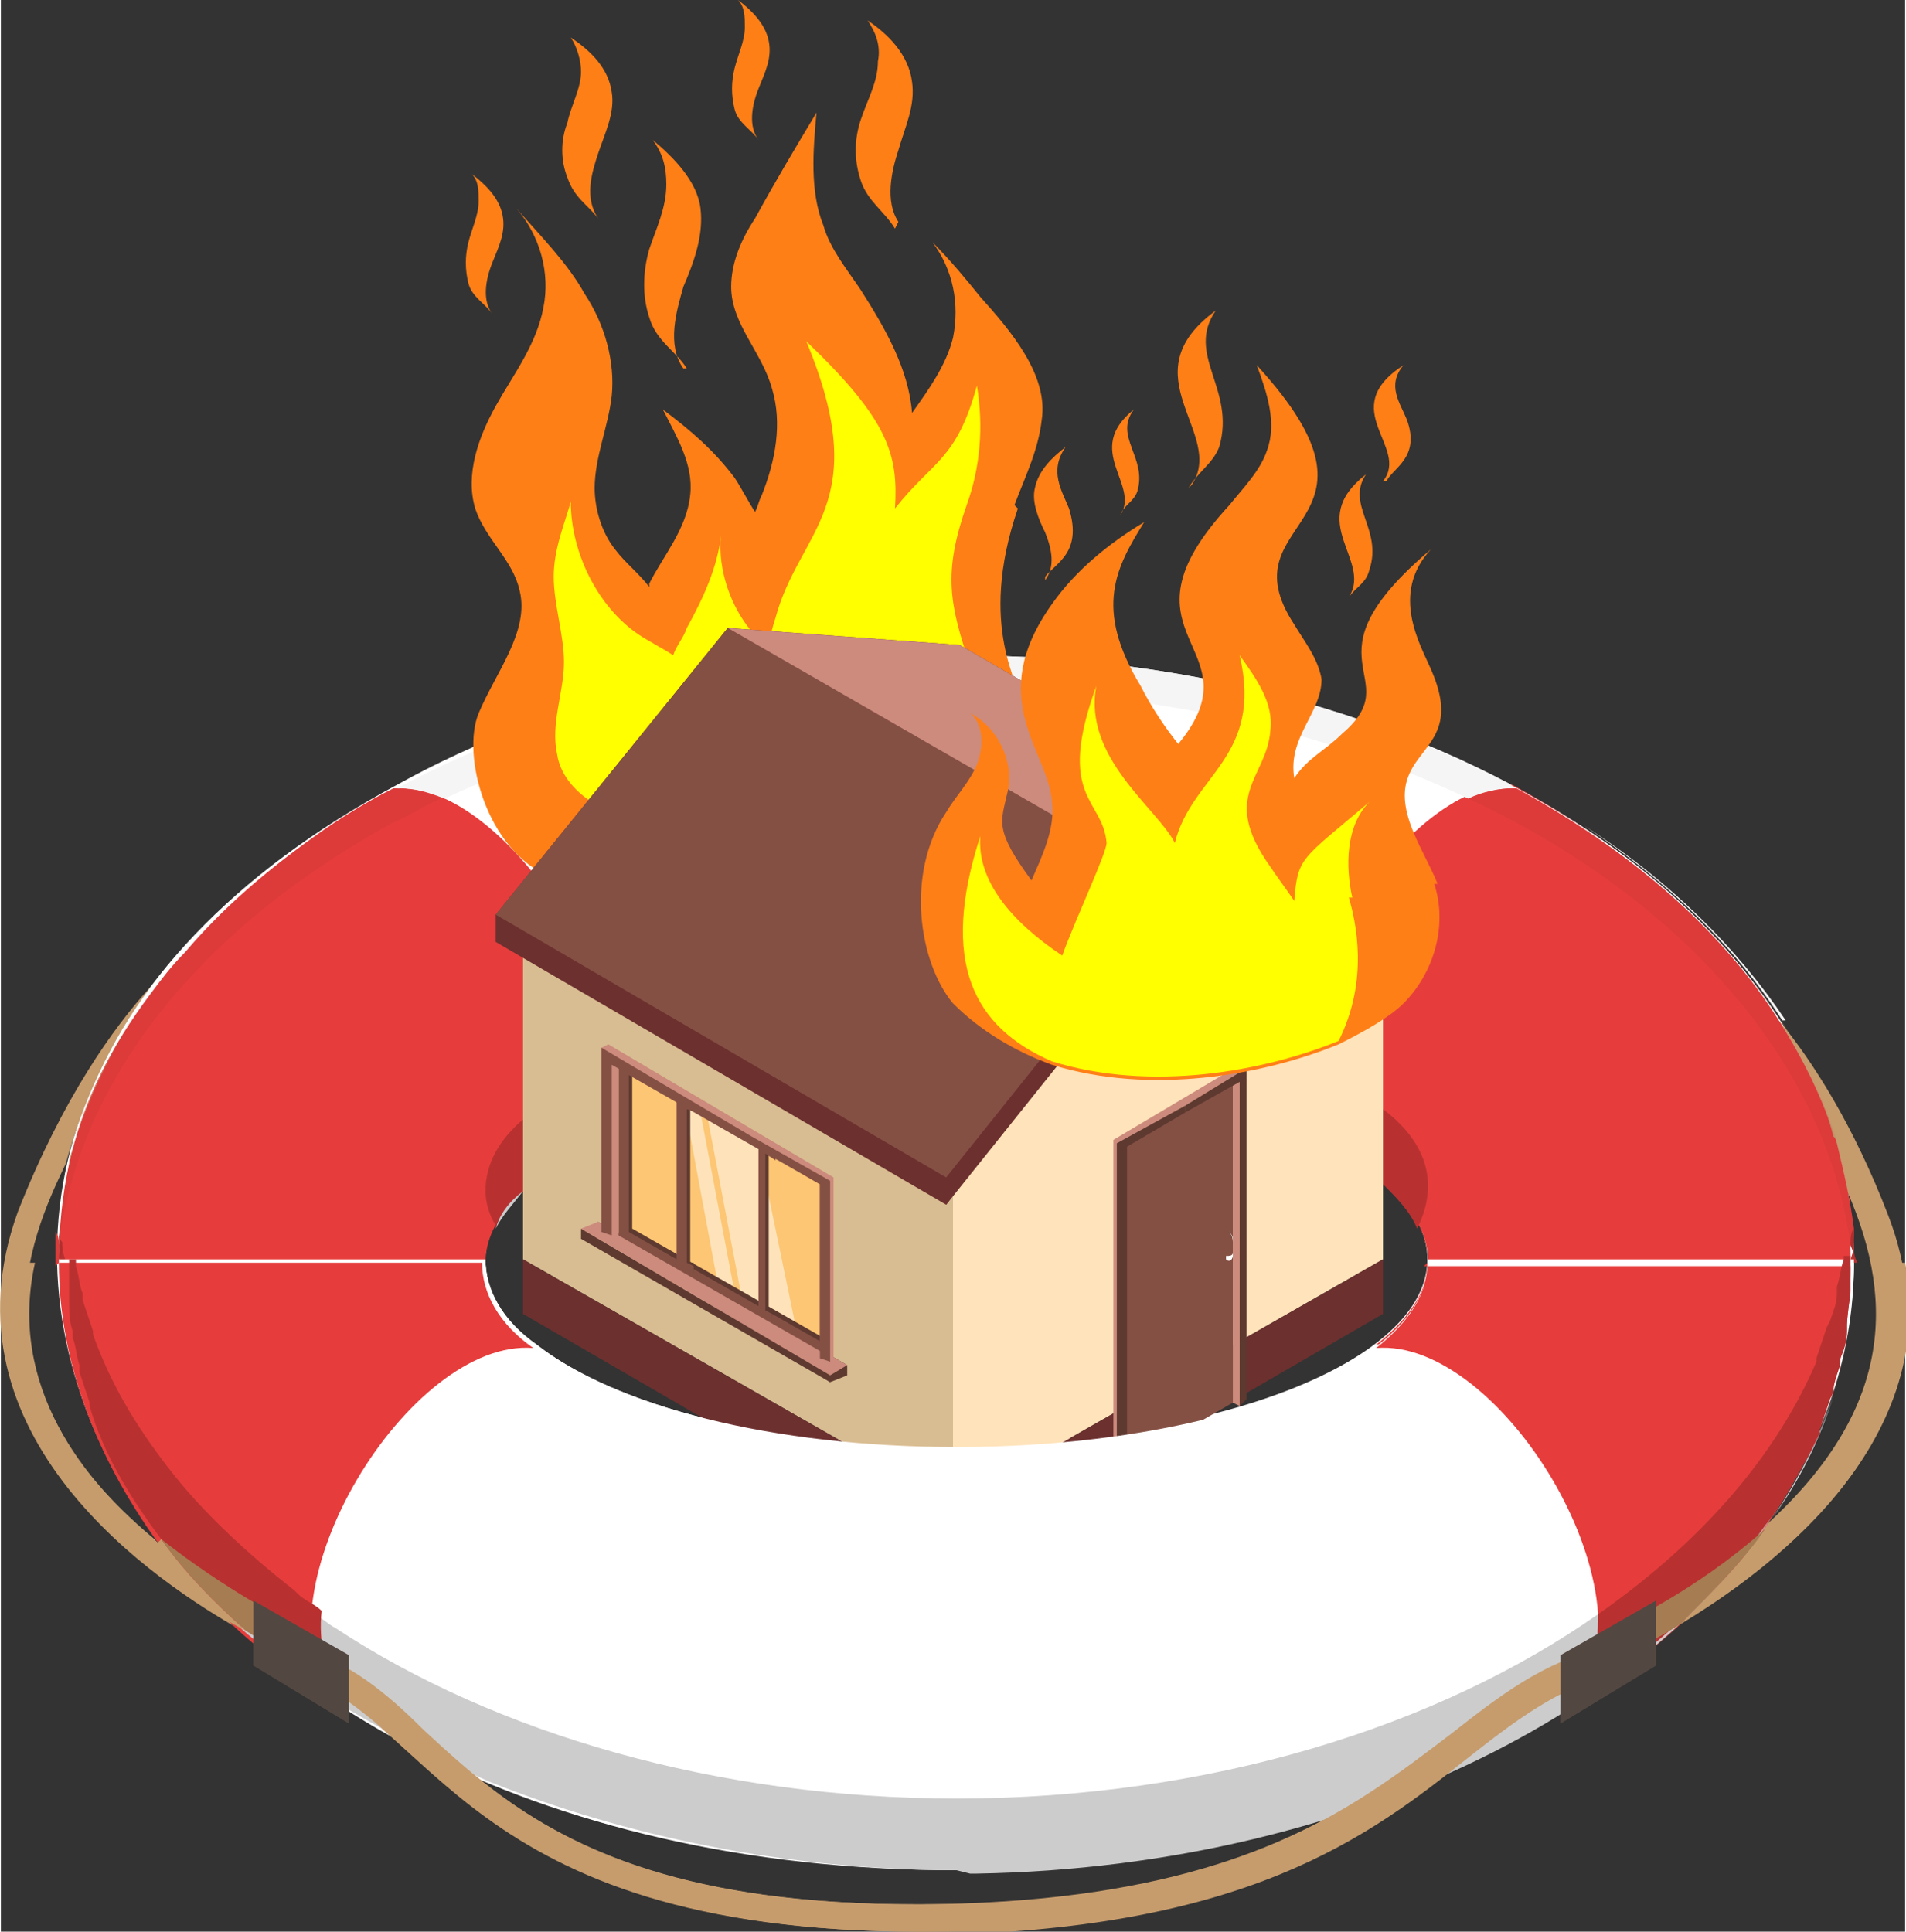 <?xml version="1.0" encoding="UTF-8"?>
<!DOCTYPE svg PUBLIC "-//W3C//DTD SVG 1.1//EN" "http://www.w3.org/Graphics/SVG/1.1/DTD/svg11.dtd">
<!-- Creator: CorelDRAW 2021 (64-Bit) -->
<svg xmlns="http://www.w3.org/2000/svg" xml:space="preserve" width="34.001mm" height="34.457mm" version="1.1" style="shape-rendering:geometricPrecision; text-rendering:geometricPrecision; image-rendering:optimizeQuality; fill-rule:evenodd; clip-rule:evenodd"
viewBox="0 0 5.58 5.66"
 xmlns:xlink="http://www.w3.org/1999/xlink"
 xmlns:xodm="http://www.corel.com/coreldraw/odm/2003">
 <rect x="0" y="0" width="5.58" height="5.66" fill="#333333" stroke="none"/>
 <defs>
  <style type="text/css">
   <![CDATA[
    .fil21 {fill:#423934;fill-rule:nonzero}
    .fil6 {fill:#534741;fill-rule:nonzero}
    .fil18 {fill:#5E3930;fill-rule:nonzero}
    .fil14 {fill:#6C302F;fill-rule:nonzero}
    .fil16 {fill:#855044;fill-rule:nonzero}
    .fil22 {fill:#932726;fill-rule:nonzero}
    .fil5 {fill:#A67C52;fill-rule:nonzero}
    .fil9 {fill:#B02F2E;fill-rule:nonzero}
    .fil3 {fill:#B83130;fill-rule:nonzero}
    .fil10 {fill:#BE9669;fill-rule:nonzero}
    .fil4 {fill:#C69C6D;fill-rule:nonzero}
    .fil17 {fill:#CC8B7C;fill-rule:nonzero}
    .fil2 {fill:#CCCCCC;fill-rule:nonzero}
    .fil13 {fill:#D9BD92;fill-rule:nonzero}
    .fil8 {fill:#DD3B3A;fill-rule:nonzero}
    .fil1 {fill:#E63D3C;fill-rule:nonzero}
    .fil7 {fill:whitesmoke;fill-rule:nonzero}
    .fil19 {fill:#FCC674;fill-rule:nonzero}
    .fil20 {fill:#FEE3BA;fill-rule:nonzero}
    .fil11 {fill:#FF7F17;fill-rule:nonzero}
    .fil15 {fill:#FFE3BA;fill-rule:nonzero}
    .fil12 {fill:yellow;fill-rule:nonzero}
    .fil0 {fill:white;fill-rule:nonzero}
   ]]>
  </style>
 </defs>
 <g id="Слой_x0020_1">
  <path class="fil0" d="M2.8 4.24c-0.54,0 -1,-0.12 -1.23,-0.3 -0.1,-0.07 -0.15,-0.16 -0.15,-0.25 0,-0.13 0.12,-0.26 0.33,-0.35 0.25,-0.12 0.63,-0.19 1.05,-0.19 0.76,0 1.38,0.24 1.38,0.54 0,0.3 -0.62,0.54 -1.38,0.54zm0 -2.33c-0.62,0 -1.19,0.14 -1.64,0.39 -1.95,1.05 -0.84,3.18 1.64,3.18 1.45,0 2.63,-0.8 2.63,-1.78 0,-0.99 -1.18,-1.78 -2.63,-1.78z"/>
  <path class="fil1" d="M1.42 3.7c0,0.09 0.05,0.17 0.15,0.25 -0.36,-0.03 -0.82,0.71 -0.59,1.04 -0.79,-0.52 -1.07,-1.36 -0.53,-2.08 0.17,-0.23 0.42,-0.44 0.72,-0.6 0.32,-0.01 0.78,0.69 0.58,1.04 -0.21,0.1 -0.33,0.22 -0.33,0.35z"/>
  <path class="fil1" d="M4.62 4.98c0.23,-0.33 -0.23,-1.07 -0.59,-1.04 0.27,-0.21 0.16,-0.44 -0.18,-0.6 -0.19,-0.36 0.26,-1.05 0.58,-1.04 0.33,0.18 0.6,0.41 0.77,0.68l0 0c0.45,0.7 0.19,1.5 -0.59,2z"/>
  <path class="fil2" d="M1.45 3.6c-0,-0 -0,-0 -0,-0 0.02,-0.04 0.05,-0.07 0.08,-0.11l0 0c-0.04,0.03 -0.07,0.07 -0.08,0.11zm1.56 -0.43c-0.08,-0.01 -0.15,-0.01 -0.21,-0.01 0.07,0 0.14,0 0.21,0.01l-0 0z"/>
  <path class="fil2" d="M1.45 3.59c-0,-0 -0,-0 -0,-0 0.02,-0.04 0.05,-0.07 0.08,-0.11l0 0c-0.04,0.03 -0.07,0.07 -0.08,0.11zm0.92 -0.41l-0.27 -0.16c0.21,-0.05 0.45,-0.08 0.71,-0.08 0.11,0 0.23,0.01 0.37,0.02l-0.16 0.19c-0.07,-0 -0.14,-0.01 -0.21,-0.01 -0,0 -0,0 -0,0l0 0c-0.15,0 -0.3,0.01 -0.44,0.03z"/>
  <path class="fil3" d="M1.45 3.59c-0.02,-0.03 -0.03,-0.07 -0.03,-0.1 0,-0.08 0.04,-0.15 0.11,-0.21l0 0.21c-0.04,0.03 -0.07,0.07 -0.08,0.11z"/>
  <path class="fil3" d="M4.15 3.6c-0.02,-0.05 -0.06,-0.09 -0.1,-0.13l0 -0.22c0.12,0.09 0.17,0.21 0.1,0.35z"/>
  <path class="fil3" d="M0.19 3.7l-0.02 0c0,-0.02 0,-0.04 0.01,-0.05 0,0.02 0.01,0.04 0.01,0.05z"/>
  <path class="fil2" d="M5.19 4.45c0,-0 0,-0 0,-0 -0,0 -0,0 -0,0zm0 -0c0.08,-0.12 0.14,-0.24 0.18,-0.36 -0.04,0.13 -0.1,0.25 -0.18,0.36z"/>
  <path class="fil3" d="M5.43 3.7l-0 0c0,-0.03 -0,-0.07 -0,-0.1 0,-0 0,-0 0,-0 0,0.03 0,0.07 0,0.1zm-0 0l-0 0 -0.01 -0c0,-0.02 0.01,-0.03 0.01,-0.05 0,0.02 0,0.03 0.01,0.05z"/>
  <path class="fil4" d="M2.69 5.66c-1.34,0 -1.43,-0.64 -1.83,-0.75l0.02 -0.08c0.44,0.12 0.48,0.75 1.8,0.75 0.01,0 0.01,0 0.02,0 1.38,-0.01 1.48,-0.63 1.99,-0.75l0.02 0.08c-0.47,0.11 -0.6,0.75 -2.01,0.75 -0.01,0 -0.01,0 -0.02,0z"/>
  <path class="fil4" d="M4.91 4.76c0.1,-0.09 0.18,-0.18 0.25,-0.28 0.37,-0.33 0.4,-0.65 0.25,-0.99 -0.03,-0.18 -0.1,-0.34 -0.2,-0.5 0.1,0.12 0.22,0.31 0.32,0.57 0.24,0.62 -0.34,1.04 -0.62,1.2z"/>
  <path class="fil5" d="M4.75 4.76c0,-0 0.22,-0.1 0.42,-0.28 -0.08,0.12 -0.24,0.3 -0.39,0.35l-0.03 -0.07z"/>
  <path class="fil4" d="M0.71 4.78c-0.25,-0.14 -0.9,-0.57 -0.66,-1.23 0.13,-0.33 0.28,-0.54 0.39,-0.66 -0.12,0.16 -0.2,0.34 -0.25,0.52 -0.11,0.23 -0.29,0.64 0.26,1.1 0.07,0.09 0.15,0.18 0.25,0.27z"/>
  <path class="fil5" d="M0.84 4.76l-0.03 0.07c-0,-0 -0.04,-0.02 -0.09,-0.05 -0.09,-0.08 -0.18,-0.17 -0.25,-0.27 0.19,0.15 0.37,0.24 0.37,0.24z"/>
  <polygon class="fil6" points="4.57,5.05 4.85,4.88 4.85,4.69 4.57,4.85 "/>
  <polygon class="fil6" points="1.02,5.05 0.74,4.88 0.74,4.69 1.02,4.85 "/>
  <path class="fil7" d="M5.22 2.99c-0,-0 -0,-0 -0,-0 -0.14,-0.22 -0.34,-0.41 -0.58,-0.57 0.25,0.16 0.45,0.36 0.59,0.57zm-4.05 -0.69c0,-0 0,-0 0,-0 -0,0 -0,0 -0,0zm1.64 -0.39c-0,0 -0,0 -0,0 0,0 0,0 0,0z"/>
  <path class="fil7" d="M5.21 2.99c-0,-0 -0,-0 -0,-0l0 0 -0 -0c-0.17,-0.27 -0.44,-0.5 -0.77,-0.68 -0,-0 -0,-0 -0.01,-0 -0.04,0 -0.09,0.01 -0.13,0.03 -0.42,-0.2 -0.94,-0.32 -1.5,-0.32 -0.56,0 -1.07,0.12 -1.5,0.32 -0.05,-0.02 -0.09,-0.03 -0.13,-0.03 -0,0 -0,0 -0.01,0 -0.08,0.04 -0.16,0.09 -0.23,0.14 0.07,-0.05 0.15,-0.1 0.23,-0.14 0,-0 0,-0 0,-0l0 0c0.45,-0.24 1.02,-0.39 1.64,-0.39l0 0c0,0 0,0 0,0 0.71,0 1.35,0.19 1.83,0.5 0.25,0.16 0.45,0.36 0.58,0.57zm-4.77 -0.08c0,-0 0,-0 0,-0 -0,0 -0,0 -0,0zm0 -0c0,-0 0,-0 0,-0 -0,0 -0,0 -0,0zm0 -0c0,-0 0,-0 0,-0 -0,0 -0,0 -0,0zm0 -0c0,-0 0,-0 0,-0 -0,0 -0,0 -0,0zm0 -0c0,-0 0,-0 0,-0 -0,0 -0,0 -0,0zm-0 -0c0.03,-0.04 0.06,-0.08 0.1,-0.12 -0.03,0.04 -0.07,0.08 -0.1,0.12l0 0c-0,0 -0,0 -0,0z"/>
  <path class="fil8" d="M0.17 3.7l-0 0c-0,-0.1 0.01,-0.2 0.03,-0.29 0.04,-0.18 0.12,-0.34 0.24,-0.5 0,-0 0,-0 0,-0 0,-0 0,-0 0,-0 0,-0 0,-0 0,-0 0,-0 0,-0 0,-0 0,-0 0,-0 0,-0 0,-0 0,-0 0,-0 0,-0 0,-0 0,-0 0,-0 0,-0 0,-0 0,-0 0,-0 0,-0l0 0c0.03,-0.04 0.06,-0.08 0.1,-0.12 0.11,-0.13 0.24,-0.24 0.38,-0.34 0.07,-0.05 0.15,-0.1 0.23,-0.14 0,-0 0,-0 0.01,-0 0.04,0 0.09,0.01 0.13,0.03 -0.05,0.02 -0.09,0.05 -0.14,0.07 -0.55,0.3 -0.92,0.74 -0.98,1.24 -0,-0.01 -0,-0.03 -0.01,-0.04 -0,0.03 -0,0.06 -0,0.1z"/>
  <path class="fil8" d="M5.42 3.65c-0.07,-0.54 -0.5,-1.02 -1.12,-1.31 0.05,-0.02 0.09,-0.03 0.13,-0.03 0,0 0,0 0.01,0 0.33,0.18 0.6,0.41 0.77,0.68l0 0 0 0c0.07,0.11 0.13,0.23 0.17,0.36 0.02,0.08 0.04,0.17 0.05,0.25 -0,0.02 -0,0.04 -0.01,0.05z"/>
  <path class="fil9" d="M0.17 3.7l-0 0c0,-0.03 0,-0.06 0,-0.1 0,0.01 0,0.03 0.01,0.04 -0,0.02 -0,0.04 -0.01,0.05z"/>
  <path class="fil9" d="M5.43 3.7l-0 0c-0,-0.02 -0,-0.03 -0.01,-0.05 0,-0.02 0,-0.04 0.01,-0.05 0,0.03 0,0.07 0,0.1z"/>
  <path class="fil10" d="M5.38 3.34c-0.04,-0.12 -0.09,-0.24 -0.17,-0.36l0 0c0,0 0,0 0,0 0,0 0,0 0,0 0.07,0.11 0.13,0.23 0.16,0.35z"/>
  <path class="fil10" d="M0.2 3.41c0.04,-0.18 0.13,-0.35 0.24,-0.51 0,-0 0,-0 0,-0l0 0c-0,0 -0,0 -0,0 -0,0 -0,0 -0,0 -0,0 -0,0 -0,0 -0,0 -0,0 -0,0 -0,0 -0,0 -0,0 -0,0 -0,0 -0,0 -0,0 -0,0 -0,0 -0,0 -0,0 -0,0 -0,0 -0,0 -0,0 -0.11,0.16 -0.19,0.32 -0.24,0.5z"/>
  <path class="fil11" d="M2.98 1.49c-0.12,0.35 0.01,0.52 0.01,0.57 -0.04,0.02 -0.12,-0.07 -0.16,-0.05 -0.45,0.25 -0.69,0.14 -1.07,0.36 -0.08,0.05 -0.06,0.15 -0.15,0.2 -0.19,-0.08 -0.26,-0.36 -0.21,-0.48 0.05,-0.12 0.15,-0.24 0.12,-0.36 -0.02,-0.09 -0.1,-0.15 -0.13,-0.24 -0.03,-0.1 0.01,-0.21 0.06,-0.3 0.05,-0.09 0.12,-0.18 0.14,-0.29 0.02,-0.1 -0.01,-0.21 -0.08,-0.29 0.07,0.08 0.15,0.16 0.2,0.25 0.06,0.09 0.09,0.2 0.08,0.3 -0.01,0.09 -0.05,0.18 -0.05,0.27 0,0.06 0.02,0.13 0.06,0.18 0.03,0.04 0.07,0.07 0.1,0.11l0 0 0 -0.01c0.04,-0.08 0.11,-0.16 0.12,-0.26 0.01,-0.09 -0.04,-0.17 -0.08,-0.25 0.08,0.06 0.15,0.12 0.21,0.2 0.02,0.03 0.04,0.07 0.06,0.1 0.01,-0.02 0.01,-0.03 0.02,-0.05 0.04,-0.1 0.06,-0.21 0.03,-0.31 -0.03,-0.11 -0.12,-0.19 -0.12,-0.3 -0,-0.07 0.03,-0.14 0.07,-0.2 0.06,-0.11 0.12,-0.21 0.18,-0.31 -0.01,0.11 -0.02,0.23 0.02,0.33 0.02,0.07 0.07,0.13 0.11,0.19 0.07,0.11 0.14,0.23 0.15,0.36 0.05,-0.07 0.1,-0.14 0.12,-0.22 0.02,-0.1 0,-0.2 -0.06,-0.28 0.05,0.05 0.1,0.11 0.14,0.16 0.09,0.1 0.2,0.23 0.18,0.36 -0.01,0.09 -0.05,0.17 -0.08,0.25z"/>
  <path class="fil11" d="M2 1.08c-0.05,-0.07 -0.02,-0.17 0,-0.24 0.03,-0.07 0.06,-0.15 0.05,-0.23 -0.01,-0.08 -0.08,-0.15 -0.14,-0.2 0.03,0.04 0.04,0.08 0.04,0.13 -0,0.07 -0.03,0.13 -0.05,0.19 -0.02,0.07 -0.02,0.14 -0,0.2 0.02,0.07 0.08,0.1 0.11,0.15z"/>
  <path class="fil11" d="M1.44 0.77c0.02,-0.05 0.04,-0.09 0.03,-0.14 -0.01,-0.05 -0.05,-0.09 -0.09,-0.12 0.02,0.02 0.02,0.05 0.02,0.08 -0,0.04 -0.02,0.08 -0.03,0.12 -0.01,0.04 -0.01,0.08 -0,0.12 0.01,0.04 0.05,0.06 0.07,0.09 -0.03,-0.04 -0.02,-0.1 0,-0.15z"/>
  <path class="fil11" d="M2.22 0.41c-0.03,-0.04 -0.02,-0.1 0,-0.15 0.02,-0.05 0.04,-0.09 0.03,-0.14 -0.01,-0.05 -0.05,-0.09 -0.09,-0.12 0.02,0.02 0.02,0.05 0.02,0.08 -0,0.04 -0.02,0.08 -0.03,0.12 -0.01,0.04 -0.01,0.08 -0,0.12 0.01,0.04 0.05,0.06 0.07,0.09z"/>
  <path class="fil11" d="M2.63 0.65c-0.04,-0.06 -0.02,-0.15 0,-0.21 0.02,-0.07 0.05,-0.13 0.04,-0.2 -0.01,-0.08 -0.07,-0.14 -0.13,-0.18 0.02,0.03 0.04,0.07 0.03,0.12 -0,0.06 -0.03,0.11 -0.05,0.17 -0.02,0.06 -0.02,0.12 -0,0.18 0.02,0.06 0.07,0.09 0.1,0.14z"/>
  <path class="fil11" d="M1.75 0.64c-0.04,-0.06 -0.02,-0.13 0,-0.19 0.02,-0.06 0.05,-0.12 0.04,-0.18 -0.01,-0.07 -0.06,-0.12 -0.12,-0.16 0.02,0.03 0.03,0.07 0.03,0.1 -0,0.05 -0.03,0.1 -0.04,0.15 -0.02,0.05 -0.02,0.11 -0,0.16 0.02,0.06 0.06,0.08 0.09,0.12z"/>
  <path class="fil12" d="M2.85 1.96c-0.45,0.25 -0.7,0.19 -1.08,0.41 -0.07,-0.03 -0.13,-0.09 -0.14,-0.16 -0.02,-0.09 0.02,-0.18 0.02,-0.27 0,-0.08 -0.03,-0.17 -0.03,-0.25 0,-0.08 0.03,-0.15 0.05,-0.22 -0,0.15 0.08,0.31 0.2,0.39 0.03,0.02 0.07,0.04 0.1,0.06 0.01,-0.03 0.03,-0.05 0.04,-0.08 0.05,-0.09 0.09,-0.18 0.1,-0.27 -0.01,0.1 0.03,0.21 0.09,0.28 0.02,0.02 0.04,0.04 0.05,0.06 0,-0.03 0.01,-0.07 0.02,-0.1 0.07,-0.26 0.29,-0.33 0.09,-0.81 0.24,0.23 0.27,0.33 0.26,0.49 0.11,-0.14 0.18,-0.14 0.24,-0.36 0.02,0.12 0.01,0.24 -0.03,0.35 -0.07,0.2 -0.05,0.29 0.01,0.47z"/>
  <polygon class="fil13" points="1.53,3.69 2.79,4.41 2.79,3.43 1.53,2.7 "/>
  <polygon class="fil14" points="1.53,3.85 2.79,4.58 2.79,4.41 1.53,3.69 "/>
  <polygon class="fil15" points="2.79,4.41 4.05,3.69 4.05,2.7 3.42,2.65 2.79,3.43 "/>
  <polygon class="fil14" points="2.79,4.58 4.05,3.85 4.05,3.69 2.79,4.41 "/>
  <polygon class="fil14" points="1.45,2.76 1.45,2.68 2.13,1.84 2.81,1.89 4.14,2.66 3.45,2.6 2.77,3.53 "/>
  <polygon class="fil14" points="2.77,3.53 2.77,3.45 3.45,2.6 4.14,2.66 4.14,2.74 3.45,2.68 "/>
  <polygon class="fil16" points="1.45,2.68 2.13,1.84 3.45,2.6 2.77,3.45 "/>
  <polygon class="fil17" points="2.13,1.84 2.81,1.89 4.14,2.66 3.45,2.6 "/>
  <polygon class="fil16" points="3.28,3.35 3.28,4.3 3.61,4.11 3.61,3.16 "/>
  <polygon class="fil17" points="3.26,3.34 3.26,4.31 3.27,4.32 3.28,4.3 3.28,3.35 3.61,3.16 3.61,4.11 3.63,4.12 3.63,4.09 3.65,3.13 3.63,3.12 "/>
  <polygon class="fil18" points="3.63,3.17 3.63,4.12 3.65,4.1 3.65,3.13 3.47,3.24 3.47,3.26 "/>
  <polygon class="fil18" points="3.27,4.32 3.3,4.31 3.3,3.36 3.47,3.26 3.47,3.24 3.27,3.35 "/>
  <polygon class="fil18" points="3.6,3.68 3.6,3.69 3.59,3.69 3.59,3.68 "/>
  <polygon class="fil18" points="3.6,3.68 3.6,3.69 3.59,3.69 3.59,3.68 "/>
  <polygon class="fil16" points="3.59,3.6 3.59,3.6 3.59,3.6 "/>
  <path class="fil18" d="M3.59 3.6l-0 0c0.01,0.01 0.02,0.02 0.02,0.04l-0 0.04c-0,0.01 -0,0.01 -0.01,0.01l0 -0c0,-0 0.01,-0.01 0.01,-0.01l0 -0.04c0,-0.01 -0.01,-0.03 -0.02,-0.04z"/>
  <path class="fil0" d="M3.59 3.6c0.01,0.01 0.02,0.02 0.02,0.04l-0 0.04c-0,0.01 -0.01,0.02 -0.02,0.01l-0 -0.01c0.01,0 0.02,-0 0.02,-0.01l0 -0.04c0,-0.01 -0.01,-0.02 -0.02,-0.03l0 -0.01 0 0z"/>
  <polygon class="fil19" points="1.78,3.63 2.41,3.99 2.41,3.46 1.78,3.09 "/>
  <polygon class="fil20" points="2.34,3.94 2.18,3.85 2.07,3.27 2.22,3.36 "/>
  <polygon class="fil20" points="2.16,3.84 2.11,3.81 2,3.22 2.05,3.26 "/>
  <polygon class="fil18" points="1.75,3.61 2.43,4.05 2.48,4.03 2.48,4 1.75,3.58 "/>
  <polygon class="fil18" points="1.7,3.63 2.43,4.05 2.43,4.03 1.7,3.6 "/>
  <polygon class="fil17" points="1.7,3.6 2.43,4.03 2.48,4 1.75,3.58 "/>
  <path class="fil18" d="M1.85 3.14l0.56 0.32 0 0.46 -0.56 -0.32 0 -0.46zm-0.03 -0.04l0 0.51 0.61 0.35 0 -0.51 -0.61 -0.35z"/>
  <path class="fil16" d="M1.84 3.15l0.56 0.32 0 0.46 -0.56 -0.32 0 -0.46zm-0.03 -0.04l0 0.51 0.61 0.35 0 -0.51 -0.61 -0.35z"/>
  <polygon class="fil18" points="2.04,3.25 2.02,3.24 2.02,3.7 2.03,3.7 2.03,3.73 1.99,3.71 1.99,3.2 2.04,3.23 "/>
  <polygon class="fil16" points="2.04,3.26 2.01,3.25 2.01,3.7 2.03,3.71 2.03,3.74 1.98,3.71 1.98,3.21 2.04,3.24 "/>
  <polygon class="fil18" points="2.27,3.39 2.25,3.38 2.25,3.83 2.26,3.84 2.26,3.86 2.23,3.84 2.23,3.34 2.27,3.36 "/>
  <polygon class="fil16" points="2.27,3.4 2.24,3.38 2.24,3.84 2.26,3.85 2.26,3.87 2.22,3.85 2.22,3.34 2.27,3.37 "/>
  <polygon class="fil17" points="2.44,3.45 2.44,3.98 2.43,3.99 2.42,3.96 2.42,3.46 1.81,3.11 1.81,3.61 1.79,3.62 1.78,3.6 1.76,3.07 1.78,3.06 "/>
  <polygon class="fil16" points="1.79,3.12 1.79,3.62 1.76,3.61 1.76,3.07 2.2,3.33 2.2,3.35 "/>
  <polygon class="fil16" points="2.43,3.99 2.4,3.98 2.4,3.47 2.2,3.35 2.2,3.33 2.43,3.46 "/>
  <polygon class="fil19" points="3.54,2.83 3.38,2.92 3.38,3.08 3.54,2.99 "/>
  <polygon class="fil20" points="3.42,3.04 3.46,2.89 3.49,2.87 3.45,3.03 "/>
  <polygon class="fil20" points="3.45,3.03 3.49,2.87 3.5,2.86 3.46,3.02 "/>
  <path class="fil18" d="M3.51 2.98l-0.13 0.08 0 -0.15 0.13 -0.08 0 0.15zm-0.14 -0.07l0 0.16 0.15 -0.09 0 -0.16 -0.15 0.09z"/>
  <path class="fil16" d="M3.52 2.99l-0.13 0.08 0 -0.15 0.13 -0.08 0 0.15zm-0.14 -0.07l0 0.17 0.15 -0.09 0 -0.17 -0.15 0.09z"/>
  <polygon class="fil17" points="3.36,2.92 3.36,3.09 3.37,3.1 3.37,3.09 3.37,2.92 3.53,2.83 3.53,3 3.54,3 3.54,2.99 3.55,2.82 3.54,2.81 "/>
  <polygon class="fil16" points="3.55,2.82 3.55,3 3.54,3 3.54,2.84 3.46,2.88 3.46,2.87 "/>
  <polygon class="fil16" points="3.37,3.1 3.38,3.09 3.38,2.92 3.46,2.88 3.46,2.87 3.37,2.92 "/>
  <polygon class="fil16" points="3.55,2.98 3.55,3 3.54,3 3.37,3.1 3.37,3.08 3.54,2.99 "/>
  <polygon class="fil17" points="3.53,2.99 3.52,2.99 3.38,3.07 3.38,3.08 3.52,3 3.54,2.99 "/>
  <path class="fil0" d="M4.18 3.7c0,0.3 -0.62,0.54 -1.38,0.54 -0.54,0 -1,-0.12 -1.23,-0.3 -0.1,-0.07 -0.15,-0.16 -0.15,-0.25l-1.25 -0c0,0.51 0.31,0.96 0.81,1.28 0.47,0.31 1.12,0.5 1.82,0.5 1.45,0 2.63,-0.8 2.63,-1.78l-1.25 -0z"/>
  <path class="fil1" d="M1.42 3.7l-1.25 -0c0,0.29 0.11,0.57 0.29,0.82 0.07,0.09 0.15,0.18 0.25,0.27 0.08,0.07 0.17,0.14 0.26,0.2 -0.23,-0.33 0.23,-1.07 0.59,-1.04 -0.1,-0.07 -0.15,-0.16 -0.15,-0.25z"/>
  <path class="fil1" d="M4.18 3.7c0,0.09 -0.05,0.17 -0.15,0.25 0.36,-0.03 0.82,0.71 0.59,1.04 0.11,-0.07 0.2,-0.14 0.29,-0.22 0.1,-0.09 0.18,-0.18 0.25,-0.28 0.17,-0.24 0.26,-0.5 0.26,-0.78l-1.25 -0z"/>
  <path class="fil21" d="M1.02 5.01c-0.01,-0.01 -0.03,-0.02 -0.04,-0.03l0 0c0.01,0.01 0.03,0.02 0.04,0.03l0 0zm-0.04 -0.03c-0,0 -0,-0 -0,-0 0,0 0,0 0,0z"/>
  <path class="fil2" d="M2.8 5.48c-0.5,0 -0.97,-0.1 -1.37,-0.26 -0.09,-0.04 -0.18,-0.08 -0.27,-0.13 -0.05,-0.03 -0.09,-0.05 -0.14,-0.08 -0.01,-0.01 -0.03,-0.02 -0.04,-0.03l0 0c-0,-0 -0,-0 -0,-0 -0,-0 -0,-0 -0,-0 -0.02,-0.01 -0.04,-0.02 -0.05,-0.04 0.02,0.01 0.04,0.02 0.05,0.04l0 0c-0.05,-0.07 -0.06,-0.15 -0.06,-0.25 0.02,0.01 0.04,0.03 0.06,0.04 0.47,0.31 1.12,0.5 1.82,0.5 0.74,0 1.41,-0.21 1.88,-0.54 0.01,0.09 -0.01,0.18 -0.06,0.25 0.11,-0.07 0.2,-0.14 0.29,-0.22 0.1,-0.09 0.18,-0.18 0.25,-0.28 0.05,-0.07 0.09,-0.14 0.13,-0.21 -0.34,0.7 -1.3,1.2 -2.43,1.22l-0 0c-0,0 -0,0 -0.01,0 -0,0 -0,0 -0,0 -0,0 -0,0 -0,0 -0,0 -0,0 -0,0 -0,0 -0,0 -0.01,0 -0,0 -0,0 -0,0 -0,0 -0,0 -0,0 -0,0 -0,0 -0,0 -0,0 -0,0 -0,0l-0 0c-0,0 -0,0 -0,0 -0,0 -0,0 -0,0 -0,0 -0,0 -0,0 -0,0 -0,0 -0,0 -0,0 -0,0 -0,0 -0,0 -0,0 -0,0 -0,0 -0,0 -0,0 -0,0 -0,0 -0,0 -0,0 -0,0 -0,0 -0,0 -0,0 -0,0 -0,0 -0,0 -0,0 -0,0 -0,0 -0,0 -0,0 -0,0 -0,0 -0,0 -0,0 -0,0 -0,0 -0,0 -0,0 -0,0 -0,0 -0,0 -0,0 -0,0 -0,0l-0 0c-0,0 -0,0 -0,0 -0,0 -0,0 -0,0 -0,0 -0,0 -0,0 -0,0 -0,0 -0,0 -0,0 -0,0 -0,0l0 0zm-2.05 -0.67c-0.04,-0.03 -0.07,-0.06 -0.11,-0.1 0.02,0.02 0.04,0.04 0.07,0.06 0.01,0.01 0.03,0.02 0.04,0.03zm-0.58 -1.04c-0,-0.03 -0,-0.05 -0,-0.08l0 0 0 0c0,0.03 0,0.05 0,0.08z"/>
  <path class="fil3" d="M0.98 4.98c-0.02,-0.01 -0.04,-0.02 -0.05,-0.04 -0.03,-0.02 -0.05,-0.04 -0.08,-0.06l-0.01 -0.01c-0.03,-0.02 -0.06,-0.04 -0.08,-0.07 -0.01,-0.01 -0.03,-0.02 -0.04,-0.03 -0.02,-0.02 -0.04,-0.04 -0.07,-0.06 -0.07,-0.07 -0.13,-0.13 -0.18,-0.2 -0.09,-0.12 -0.17,-0.25 -0.21,-0.39l-0 -0.01c-0.01,-0.03 -0.02,-0.06 -0.03,-0.09 -0,-0.01 -0,-0.01 -0,-0.02 -0.01,-0.03 -0.01,-0.06 -0.02,-0.08 -0,-0.01 -0,-0.01 -0,-0.02 -0.01,-0.03 -0.01,-0.06 -0.01,-0.09l-0 -0.01c-0,-0.01 -0,-0.02 -0,-0.03 -0,-0.03 -0,-0.05 -0,-0.08l0.02 0c0,0.01 0,0.01 0,0.02 0.01,0.03 0.01,0.06 0.02,0.08 0,0.01 0,0.01 0,0.02 0.01,0.03 0.02,0.06 0.03,0.09l0 0.01c0.05,0.14 0.12,0.26 0.22,0.39 0.1,0.13 0.23,0.25 0.37,0.36l0.01 0.01c0.02,0.02 0.05,0.03 0.07,0.05 -0.01,0.09 0.01,0.18 0.06,0.25z"/>
  <polygon class="fil3" points="5.43,3.7 5.43,3.7 5.43,3.7 "/>
  <path class="fil2" d="M5.43 3.79c0,-0.03 0,-0.06 0,-0.09l0 0 0 0c0,0.03 -0,0.06 -0,0.09z"/>
  <path class="fil3" d="M5.41 3.7l-0 0 0 -0 0 0c0,0 0,0 0,0z"/>
  <path class="fil22" d="M5.42 3.7l-0.01 0c0,-0 0,0 0,-0l0.01 0z"/>
  <path class="fil3" d="M4.62 4.98c0.05,-0.07 0.06,-0.15 0.06,-0.25 0.3,-0.21 0.52,-0.46 0.64,-0.74l0 -0.01c0.01,-0.03 0.02,-0.06 0.03,-0.09l0.01 -0.02c0.01,-0.03 0.02,-0.05 0.02,-0.08 0,-0.01 0,-0.01 0,-0.02 0.01,-0.03 0.01,-0.05 0.02,-0.08l0 -0.01 0.01 0 0.01 0 0 0c0,0.03 -0,0.06 -0,0.09 -0,0 -0,0.01 -0,0.01 -0,0.03 -0.01,0.06 -0.01,0.1l-0 0.02c-0,0.03 -0.01,0.06 -0.02,0.08 -0,0.01 -0,0.01 -0,0.02 -0.01,0.03 -0.02,0.05 -0.02,0.08l-0.01 0.02c-0.01,0.03 -0.02,0.06 -0.03,0.09l-0 0.01c-0.01,0.02 -0.02,0.04 -0.03,0.06 -0.04,0.07 -0.08,0.15 -0.13,0.21 -0.07,0.1 -0.16,0.19 -0.25,0.28 -0.09,0.08 -0.18,0.16 -0.29,0.22z"/>
  <path class="fil4" d="M2.69 5.66c-0.92,0 -1.25,-0.31 -1.5,-0.53 -0.11,-0.1 -0.21,-0.19 -0.33,-0.22l0.02 -0.08c0.14,0.04 0.25,0.13 0.36,0.24 0.25,0.23 0.55,0.51 1.44,0.51 0.01,0 0.01,0 0.02,0 0.91,-0 1.26,-0.28 1.55,-0.5 0.14,-0.11 0.27,-0.21 0.44,-0.25l0.02 0.08c-0.15,0.04 -0.27,0.13 -0.41,0.24 -0.29,0.23 -0.65,0.51 -1.6,0.52 -0.01,0 -0.01,0 -0.02,0z"/>
  <path class="fil4" d="M5.49 3.7c0.07,0.33 -0.12,0.6 -0.32,0.78 -0.07,0.1 -0.16,0.19 -0.25,0.28 0.25,-0.15 0.76,-0.52 0.66,-1.06l-0.08 0z"/>
  <path class="fil5" d="M4.75 4.76c0,-0 0.22,-0.1 0.42,-0.28 -0.07,0.1 -0.16,0.19 -0.25,0.28 -0.08,0.05 -0.13,0.07 -0.13,0.07l-0.03 -0.07z"/>
  <path class="fil4" d="M0.46 4.52c-0.22,-0.18 -0.44,-0.46 -0.36,-0.82l-0.08 0c-0.11,0.57 0.47,0.96 0.7,1.08 -0.09,-0.08 -0.18,-0.17 -0.25,-0.27z"/>
  <path class="fil5" d="M0.84 4.76l-0.03 0.07c-0,-0 -0.04,-0.02 -0.09,-0.05 -0.09,-0.08 -0.18,-0.17 -0.25,-0.27 0.19,0.15 0.37,0.24 0.37,0.24z"/>
  <polygon class="fil6" points="4.57,5.05 4.85,4.88 4.85,4.69 4.57,4.85 "/>
  <polygon class="fil6" points="1.02,5.05 0.74,4.88 0.74,4.69 1.02,4.85 "/>
  <path class="fil11" d="M4.2 2.59c0.04,0.12 0,0.26 -0.09,0.35 -0.04,0.04 -0.11,0.08 -0.19,0.12 -0.22,0.09 -0.55,0.15 -0.84,0.06 -0.11,-0.04 -0.21,-0.1 -0.29,-0.18 -0.1,-0.12 -0.14,-0.38 -0.02,-0.56 0.03,-0.05 0.07,-0.09 0.09,-0.14 0.02,-0.05 0.02,-0.12 -0.02,-0.15 0.08,0.04 0.13,0.14 0.11,0.23 -0.02,0.09 -0.04,0.11 0.07,0.26 0.03,-0.07 0.07,-0.15 0.06,-0.23 -0.01,-0.15 -0.2,-0.3 -0,-0.58 0.07,-0.1 0.17,-0.18 0.27,-0.24 -0.08,0.13 -0.15,0.25 -0.01,0.48 0.03,0.06 0.07,0.12 0.11,0.17 0.24,-0.29 -0.21,-0.31 0.15,-0.7 0.04,-0.05 0.09,-0.1 0.11,-0.16 0.03,-0.08 0,-0.17 -0.03,-0.25 0.44,0.48 -0.1,0.44 0.11,0.76 0.03,0.05 0.07,0.1 0.08,0.16 0,0.1 -0.1,0.17 -0.08,0.29 0.04,-0.06 0.09,-0.08 0.14,-0.13 0.2,-0.17 -0.13,-0.21 0.26,-0.54 -0.12,0.13 -0.03,0.28 -0,0.35 0.12,0.27 -0.16,0.22 -0.05,0.48 0.02,0.05 0.05,0.1 0.07,0.15z"/>
  <path class="fil11" d="M3.95 1.75c0.07,-0.11 -0.13,-0.22 0.05,-0.36 -0.06,0.09 0.05,0.16 0.01,0.28 -0.01,0.04 -0.04,0.05 -0.06,0.08z"/>
  <path class="fil11" d="M3.28 1.51c0.06,-0.09 -0.11,-0.19 0.04,-0.31 -0.06,0.08 0.04,0.14 0.01,0.24 -0.01,0.03 -0.04,0.04 -0.05,0.07z"/>
  <path class="fil11" d="M3.49 1.42c0.1,-0.15 -0.19,-0.32 0.07,-0.51 -0.09,0.13 0.06,0.23 0.01,0.4 -0.02,0.05 -0.06,0.07 -0.09,0.12z"/>
  <path class="fil11" d="M4.05 1.41c0.08,-0.1 -0.14,-0.21 0.06,-0.34 -0.05,0.06 -0.01,0.11 0.01,0.16 0.04,0.11 -0.04,0.14 -0.06,0.18z"/>
  <path class="fil11" d="M3.06 1.7c0.03,-0.04 0.02,-0.09 -0,-0.14 -0.02,-0.04 -0.04,-0.09 -0.03,-0.13 0.01,-0.05 0.05,-0.09 0.09,-0.12 -0.05,0.07 -0.01,0.13 0.01,0.18 0.04,0.13 -0.04,0.16 -0.07,0.2z"/>
  <path class="fil12" d="M3.95 2.63c0.02,0.07 0.06,0.24 -0.03,0.42 -0.22,0.09 -0.55,0.15 -0.84,0.06l0 -0c-0.23,-0.1 -0.33,-0.29 -0.21,-0.66 -0.01,0.13 0.09,0.25 0.24,0.35 0.04,-0.11 0.13,-0.3 0.13,-0.33 -0.01,-0.13 -0.15,-0.13 -0.03,-0.46 -0.04,0.21 0.18,0.36 0.23,0.46 0.05,-0.2 0.26,-0.25 0.19,-0.55 0.05,0.07 0.1,0.14 0.09,0.22 -0.01,0.14 -0.15,0.19 -0,0.4 0.02,0.03 0.05,0.07 0.07,0.1 0.01,-0.13 0.02,-0.12 0.22,-0.29 -0.07,0.07 -0.07,0.19 -0.05,0.28z"/>
 </g>
</svg>
